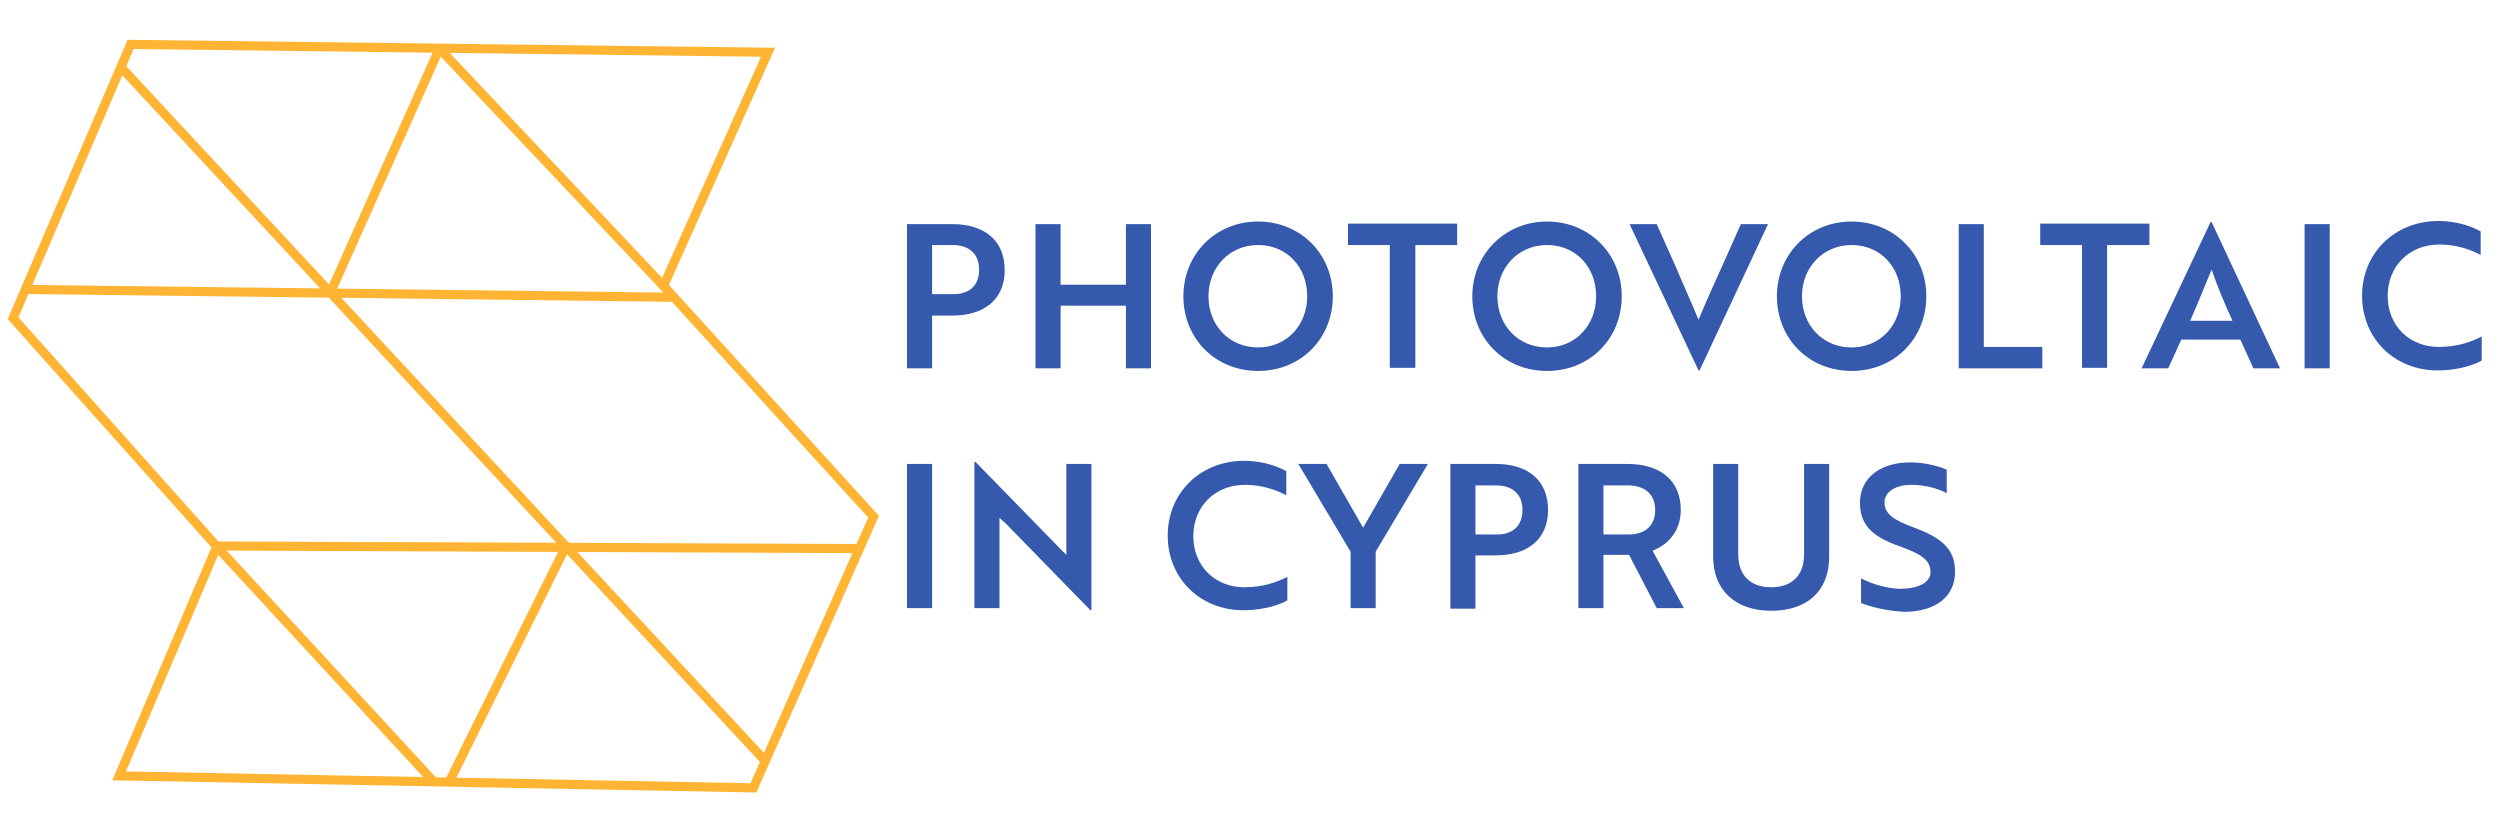 <?xml version="1.0" encoding="UTF-8"?> <svg xmlns="http://www.w3.org/2000/svg" xmlns:xlink="http://www.w3.org/1999/xlink" version="1.1" id="Layer_1" x="0px" y="0px" viewBox="0 0 478.5 159.3" style="enable-background:new 0 0 478.5 159.3;" xml:space="preserve"> <style type="text/css"> .st0{fill:none;stroke:#FFB533;stroke-width:1.752;stroke-miterlimit:10;} .st1{fill:#3559AD;} </style> <g> <g> <polygon class="st0" points="25,8.5 147,10 127,54.7 167.2,98.9 144.2,150.8 22.8,148.5 41.5,104.6 2.5,60.9 "></polygon> <line class="st0" x1="4.8" y1="55.4" x2="129.1" y2="56.9"></line> <line class="st0" x1="41" y1="104.5" x2="164.5" y2="105"></line> <line class="st0" x1="23.2" y1="12.9" x2="146.6" y2="145.8"></line> <line class="st0" x1="84.1" y1="9.3" x2="127.5" y2="55.3"></line> <line class="st0" x1="41.2" y1="104.3" x2="83" y2="149.6"></line> <line class="st0" x1="63.2" y1="56.1" x2="84.1" y2="9.3"></line> <line class="st0" x1="86" y1="149.6" x2="108.3" y2="104.6"></line> </g> <g> <path class="st1" d="M178.4,60.4v10.1h-4.8V42.9h8.7c6.1,0,10,3.1,10,8.8c0,5.6-3.9,8.7-10,8.7H178.4z M178.4,46.9v9.4h4.1 c3,0,4.9-1.6,4.9-4.7c0-3.1-2-4.7-5.1-4.7H178.4z"></path> <path class="st1" d="M215.5,70.5v-12H203v12h-4.8V42.9h4.8v11.6h12.5V42.9h4.8v27.6H215.5z"></path> <path class="st1" d="M240.8,42.4c8.1,0,14.3,6.2,14.3,14.3S249,71,240.8,71c-8.2,0-14.3-6.2-14.3-14.3 C226.5,48.7,232.6,42.4,240.8,42.4z M240.8,66.5c5.5,0,9.4-4.3,9.4-9.8c0-5.6-3.9-9.8-9.4-9.8s-9.5,4.3-9.5,9.8 C231.3,62.3,235.3,66.5,240.8,66.5z"></path> <path class="st1" d="M270.9,46.9v23.5H266V46.9h-8v-4.1h20.9v4.1H270.9z"></path> <path class="st1" d="M296.1,42.4c8.1,0,14.3,6.2,14.3,14.3S304.3,71,296.1,71c-8.2,0-14.3-6.2-14.3-14.3 C281.8,48.7,288,42.4,296.1,42.4z M296.1,66.5c5.5,0,9.4-4.3,9.4-9.8c0-5.6-3.9-9.8-9.4-9.8c-5.5,0-9.5,4.3-9.5,9.8 C286.6,62.3,290.6,66.5,296.1,66.5z"></path> <path class="st1" d="M325.3,70.9h-0.2l-13.2-28h5.2l3.7,8.3c1.6,3.8,3,6.8,4.3,10c1.2-2.9,2.8-6.5,4.4-10l3.7-8.3h5.2L325.3,70.9z "></path> <path class="st1" d="M354.4,42.4c8.1,0,14.3,6.2,14.3,14.3S362.6,71,354.4,71c-8.2,0-14.3-6.2-14.3-14.3 C340.1,48.7,346.2,42.4,354.4,42.4z M354.4,66.5c5.5,0,9.4-4.3,9.4-9.8c0-5.6-3.9-9.8-9.4-9.8c-5.5,0-9.5,4.3-9.5,9.8 C344.9,62.3,348.9,66.5,354.4,66.5z"></path> <path class="st1" d="M374.9,70.5V42.9h4.8v23.5h11.2v4.1H374.9z"></path> <path class="st1" d="M403.3,46.9v23.5h-4.8V46.9h-8v-4.1h20.9v4.1H403.3z"></path> <path class="st1" d="M423.1,42.5h0.2l13.1,28h-5.1l-2.5-5.5h-11.3l-2.5,5.5h-5.1L423.1,42.5z M427.3,61.4c-1.6-3.5-2.9-6.6-4-9.8 c-1.2,2.9-2.6,6.4-4.1,9.8H427.3z"></path> <path class="st1" d="M441.1,70.5V42.9h4.8v27.6H441.1z"></path> <path class="st1" d="M474.8,48.8c-1.7-0.9-4.4-2-7.9-2c-5.9,0-9.9,4.3-9.9,9.8c0,5.6,4,9.8,9.8,9.8c3.7,0,6.5-1.1,8.2-2V69 c-1.1,0.7-4.3,1.9-8.4,1.9c-8.3,0-14.5-6.1-14.5-14.3c0-8.1,6.2-14.3,14.6-14.3c4,0,6.9,1.3,8.1,2V48.8z"></path> <path class="st1" d="M173.6,116.4V88.8h4.8v27.6H173.6z"></path> <path class="st1" d="M208.7,116.8l-16.1-16.5c-0.4-0.4-0.9-0.8-1.3-1.2v17.3h-4.8v-28h0.2l16.1,16.5l1.3,1.3V88.8h4.8v28H208.7z"></path> <path class="st1" d="M246.2,94.8c-1.7-0.9-4.4-2-7.9-2c-5.9,0-9.9,4.3-9.9,9.8c0,5.6,4,9.8,9.8,9.8c3.7,0,6.5-1.1,8.2-2v4.5 c-1.1,0.7-4.3,1.9-8.4,1.9c-8.3,0-14.5-6.1-14.5-14.3c0-8.1,6.2-14.3,14.6-14.3c4,0,6.9,1.3,8.1,2V94.8z"></path> <path class="st1" d="M253.9,88.8l7,12.2l7-12.2h5.4l-10,16.8v10.8h-4.8v-10.8l-10-16.8H253.9z"></path> <path class="st1" d="M282.4,106.4v10.1h-4.8V88.8h8.7c6.1,0,10,3.1,10,8.8c0,5.6-3.9,8.7-10,8.7H282.4z M282.4,92.9v9.4h4.1 c3,0,4.9-1.6,4.9-4.7c0-3.1-2-4.7-5.1-4.7H282.4z"></path> <path class="st1" d="M311.5,88.8c6.2,0,10.2,3.1,10.2,8.8c0,4.1-2.5,6.7-5.4,7.8l6,11h-5.2l-5.3-10.2h-4.9v10.2h-4.8V88.8H311.5z M306.9,92.9v9.4h4.8c3.1,0,5.1-1.6,5.1-4.7c0-3.1-2.1-4.7-5.3-4.7H306.9z"></path> <path class="st1" d="M350.1,106.6c0,6.4-4.1,10.3-11.1,10.3c-6.9,0-11.1-4-11.1-10.3V88.8h4.8v17.3c0,4,2.3,6.3,6.3,6.3 c4,0,6.3-2.3,6.3-6.3V88.8h4.8V106.6z"></path> <path class="st1" d="M356.2,115.4v-4.7c2,1,4.6,1.9,7.4,2c1,0,2-0.1,2.8-0.3c2-0.5,3.1-1.5,3.1-2.9c0-2.2-1.6-3.4-5.8-4.9 c-5.1-1.8-7.7-3.9-7.7-8.4c0-4.8,4-7.7,9.6-7.7c2.8,0,5.4,0.7,7,1.4v4.5c-1.6-0.9-4.2-1.6-6.7-1.6c-3.1,0-5.2,1.3-5.2,3.4 c0,2,1.5,3.3,5.7,4.8c5.1,1.9,7.8,4,7.8,8.4c0,4.8-3.7,7.7-9.8,7.7C361.1,116.9,358.1,116.2,356.2,115.4z"></path> </g> </g> </svg> 